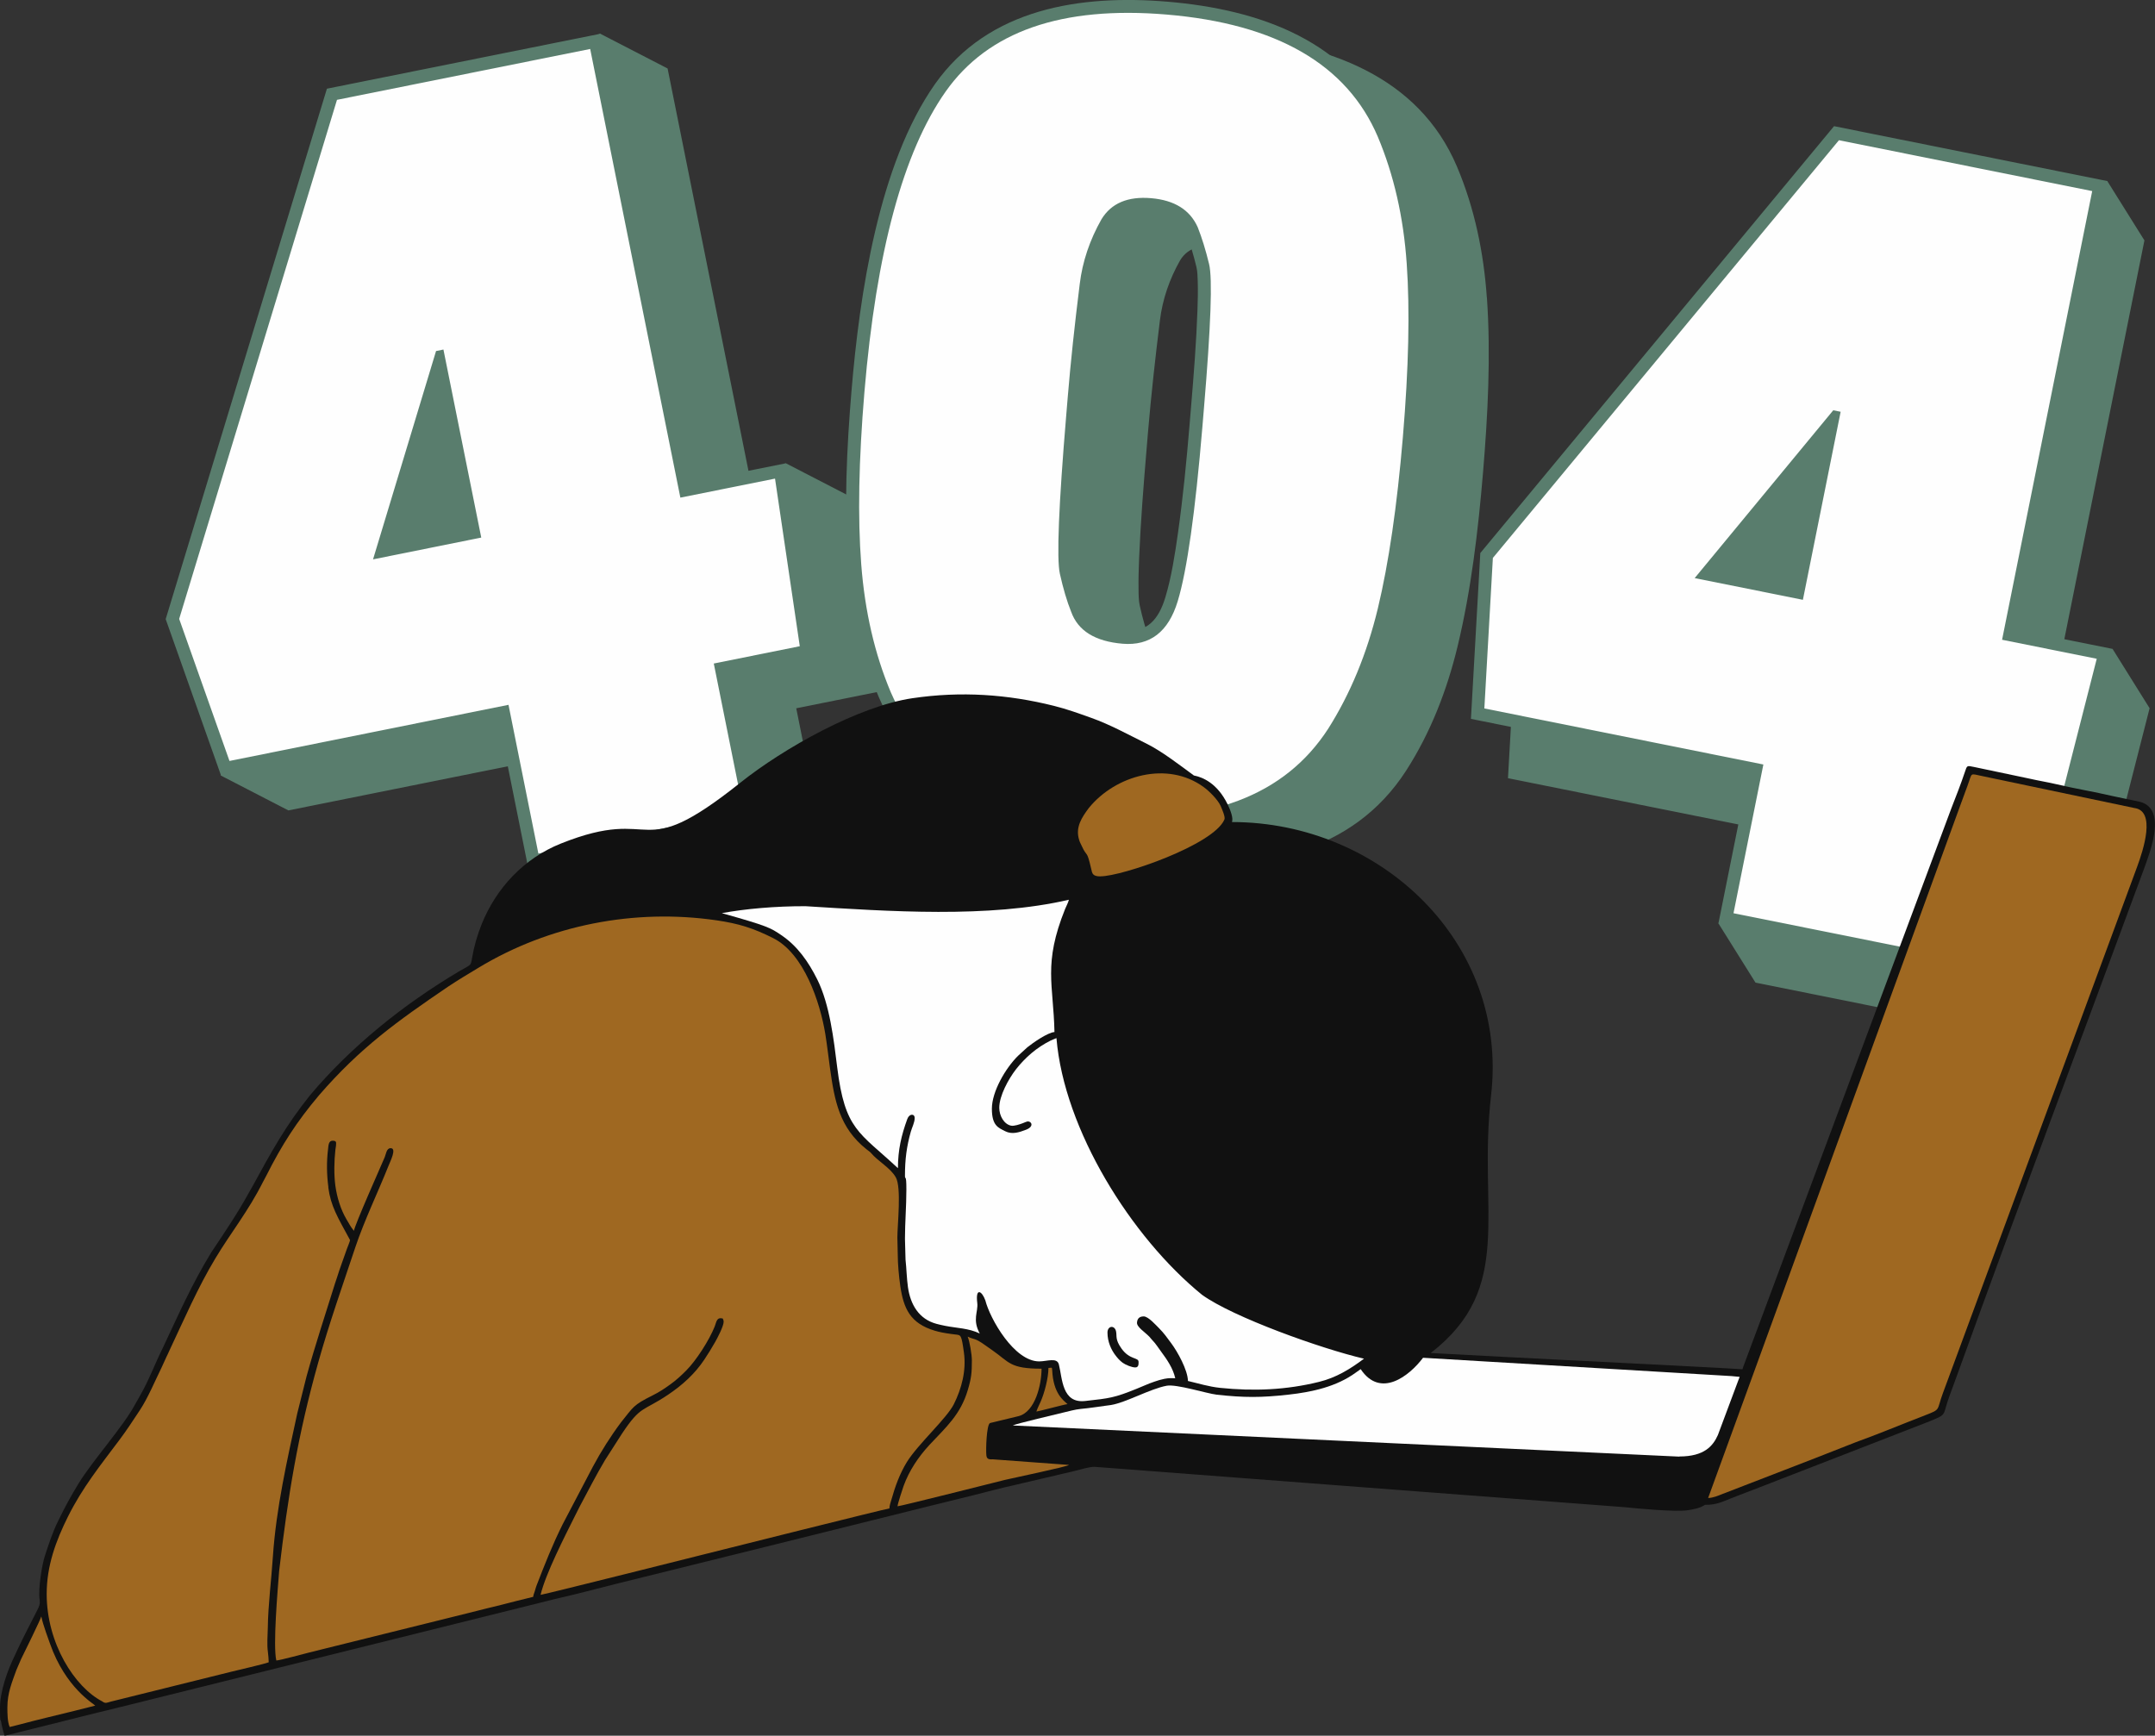 <?xml version="1.0" encoding="UTF-8"?>
<svg id="Layer_1" xmlns="http://www.w3.org/2000/svg" version="1.1" viewBox="0 0 3036.9 2446.1">
  <rect x="0" y="0" width="3036.9" height="2446.1" fill="#333333" stroke="none"/>
  <!-- Generator: Adobe Illustrator 29.2.0, SVG Export Plug-In . SVG Version: 2.1.0 Build 108)  -->
  <defs>
    <style>
      .st0 {
        fill: #9f6821;
      }

      .st0, .st1, .st2, .st3, .st4 {
        fill-rule: evenodd;
      }

      .st1 {
        fill: #fefefe;
      }

      .st2 {
        fill: #111;
      }

      .st3 {
        fill: #ff8365;
      }

      .st4 {
        fill: #597d6d;
      }
    </style>
  </defs>
  <path class="st4" d="M2095.4,419.3c5.7,81.3,1.3,165.9-5.5,247-6.8,81.1-16.7,165.3-35.8,244.5-14.9,61.8-38,121.6-72.5,175.2-75.4,117.1-208.5,141.1-339.1,130.2-130.2-10.9-254.6-57.3-309.1-184.5-25.2-58.8-38.1-122-43-185.7-6.3-81.1-2.3-165.4,4.5-246.4,11.3-134.7,38-318.8,117.6-432,75.4-107.1,205.4-126.5,327.8-116.2,129.5,10.9,258.5,55.3,312.8,183.1,24.9,58.7,37.8,121.4,42.2,184.8h.1ZM1766.2,376.3c-9.5-20.9-28.6-28.1-50.5-30-21.1-1.8-41.1,1.7-52.6,20.5-14.9,26.3-24.8,54.6-28.5,84.7-6.5,52.4-12.3,104.9-16.8,157.5l-2.2,26.4c-4.2,50.2-8.2,100.7-10.3,151.1-.6,14.9-1.1,29.9-.8,44.8,0,6.6.2,15.7,1.7,22.2,3.8,17.1,8.5,34.6,15,50.9v.3c0,0,.2.3.2.3,8.6,24.3,33.4,31.1,56.9,33.1,33.6,2.8,49.6-16.6,58.9-47.2,8.7-28.8,13.7-61.5,17.9-91.3,7.1-50.1,12-100.8,16.2-151.2l2.2-26.4c3.8-45.2,7.4-90.7,9-136,.5-13.5.8-27.1.4-40.5-.2-6-.4-14.3-1.8-20.1-4-16.6-8.8-33.2-15.1-49.1h.2ZM1122.1,998.2l42.1,209.6-324.8,65.3-94.9-49,52.8-160.6-390.9,78.6-94.9-49,16.8-171.7,227.3-747.5,290.3-126.4,94.9,49,127.1,632.3,39.4-76,94.9,49,40.2,272.2-120.4,24.2h.1ZM2840.8,1240.5l-42.1,209.6-324.8-65.3-52.3-83.6,94.4-126-390.9-78.5,13.2-233.7,498.4-601.6,333-6.2,52.3,83.6-127,632.3,82.1-56.6,52.2,83.6-68.1,266.6-120.4-24.2h0Z"/>
  <path class="st4" d="M2000.5,370.3c5.7,81.3,1.4,165.9-5.5,247-6.8,81.1-16.7,165.3-35.8,244.5-14.9,61.8-38,121.6-72.5,175.2-75.4,117.1-208.5,141.1-339.1,130.1-130.2-10.9-254.6-57.3-309.1-184.5-25.2-58.8-38.1-122-43-185.7-6.3-81.1-2.3-165.4,4.5-246.4,11.3-134.7,38-318.8,117.6-432C1393,11.6,1523-7.9,1645.4,2.4c129.5,10.9,258.5,55.3,312.8,183.1,24.9,58.7,37.8,121.4,42.2,184.8h.1ZM1671.2,327.4c-9.5-20.9-28.6-28.1-50.5-30-21.1-1.8-41.1,1.7-52.6,20.5-14.9,26.3-24.8,54.6-28.5,84.7-6.5,52.4-12.3,104.9-16.8,157.5l-2.2,26.4c-4.2,50.2-8.2,100.7-10.3,151.1-.6,14.9-1.1,29.9-.8,44.8,0,6.6.2,15.7,1.7,22.2,3.8,17.1,8.5,34.6,15,50.9v.3c0,0,.2.3.2.3,8.6,24.3,33.4,31.1,56.9,33.1,33.6,2.8,49.6-16.6,58.9-47.2,8.7-28.8,13.7-61.5,17.9-91.3,7.1-50.1,12-100.8,16.2-151.2l2.2-26.4c3.8-45.2,7.4-90.7,9-136,.5-13.5.8-27.1.4-40.5-.2-6-.4-14.3-1.8-20.1-4-16.6-8.8-33.2-15.1-49.1h.2ZM1027.2,949.3l42.2,209.6-324.8,65.3-42.1-209.6-390.9,78.6-78.1-220.7L460.7,125l385.3-77.4,127.1,632.3,134.3-27,40.2,272.2-120.4,24.2h0ZM656.8,743.4l-39.4-195.9-65.6,217,105-21.1h0ZM2788.6,1156.9l-42.1,209.6-324.8-65.3,42.1-209.6-390.9-78.5,13.2-233.7,498.5-601.6,385.3,77.4-127,632.3,134.3,27-68.1,266.6-120.4-24.2h-.1ZM2526.5,824l39.3-195.9-144.3,174.8,105,21.1h0Z"/>
  <g>
    <path class="st1" d="M1982.4,371.6c4.6,65.4,2.8,146.8-5.4,244.2-8.2,97.4-20,178-35.3,241.7-15.4,63.7-38.8,120.3-70.1,169.7-61.1,94.2-168.5,134.8-322.3,121.9-151.4-12.7-249.4-70.6-294-173.6-22.7-53.9-36.5-113.9-41.6-179.9s-3.6-147.2,4.5-243.4c16.6-197.2,54.7-338.2,114.4-423.1,59.7-84.8,163.5-121,311.4-108.6,154.9,13,254.2,70.4,297.6,172.1,22.7,53.9,36.3,113.6,40.8,179h0ZM1694.5,601l2.2-26.4c9.7-115,12.1-182.5,7.2-202.4-4.8-19.9-10.2-37.2-16-51.9-11-24.6-32.8-38.2-65.7-41-32.9-2.8-56.1,7.1-69.9,29.6-16.6,29.3-26.9,59.8-30.7,91.4-7.3,58.5-12.9,111.2-16.8,158.2l-2.2,26.4c-10.7,128-13.7,202.5-9,223.6s10,39,15.9,53.6c9.6,26.8,33.7,41.8,72.5,45.1,38.7,3.2,64.6-16.7,77.7-60,13.1-43.2,24.7-125.3,34.8-246.2h0Z"/>
    <path class="st1" d="M1127.1,910.7l-121.2,24.4,42.1,209.6-289.3,58.2-42.1-209.6-393.2,79.1-70.9-200.2L474.9,140.7l356.8-71.7,127.1,632.3,133.4-26.8,34.9,236.3h0ZM678.2,757.6l-53.3-265-10.4,2.1-88.8,293.6,152.4-30.7h.1Z"/>
    <path class="st1" d="M2895.6,1159.9l-121.3-24.4-42.1,209.6-289.3-58.1,42.1-209.6-393.2-79,12-212.1,487.7-588.7,356.9,71.7-127,632.3,133.4,26.8-59.1,231.4h0ZM2540.7,845.3l53.2-265-10.4-2.1-195.3,236.5,152.4,30.6h.1Z"/>
  </g>
  <g>
    <path class="st2" d="M790.4,1188.8c-51.9,20.8-91.2,62.6-111.8,114.1-6,15.1-10.6,30.8-13.3,47-2,11.9-1.2,8.9-18.3,19-77.9,46.2-151.9,105.5-209.9,174.4-34.9,43.4-55.3,81.1-81.6,129.2-1.8,3.3-3.6,6.1-5.5,9.6-15.3,28-34.6,56.4-52.4,83.1-27.9,45.8-45.4,86.1-68.3,134.7-10.7,21.3-19.7,45.9-31.7,66.5l-8,14.2c-16.5,30.4-59.7,78.6-78.7,109.8-11.1,18.1-19.8,34.1-29.1,53.4-7.8,15.7-13,31.9-18.7,49.4-3.7,11.3-9.5,45.1-7.3,61.1.9,6.6-.3,8.9-3.7,15.7-9.1,18.2-18.4,35.5-27.1,54.1-1.5,3.4-2.6,5.9-4.1,8.9C10.7,2353.7,0,2383.4,0,2407s.7,14.4,1.5,19c1.3,7.7,2.6,12.8,5,20.2l78.1-19.4c18.9-4.7,37.1-9.5,56-14,9.4-2.3,18.5-4.5,27.9-6.8l364-90.4c37.6-9.4,74.6-18.5,112.2-27.9l125.8-31.3c4.7-1.2,9.1-2.4,14.1-3.5,28.6-6.5,55.9-13.8,84.5-21l224-55.5c74.4-18.6,149.2-37,223.9-55.7,18.4-4.6,37-9.1,55.6-13.7,18.4-4.6,37.1-9.7,56.1-13.9l84.9-19.9c7.2-1.8,22.5-6.4,29.3-6l747.1,56.9c17.8,1.9,70.9,6.8,87.9,4.3,8-1.2,16.8-2.7,23.4-6.8,2-1.2.9-.9,2.8-.9,13.4.1,21.5-3.5,34.1-8.6,17-6.9,33.5-12.7,50.5-19.5,16.9-6.8,33.4-12.9,50.4-19.6,17-6.8,33.6-12.8,50.5-19.6l100.9-39.2c8.2-3.3,16.8-6.5,25-9.7,30.5-12.3,20.9-7.8,31.7-37,4.4-11.9,8.8-23.9,13.1-35.8,85.2-235.8,174-471.1,260.8-706.4,9.3-25.8,32.8-85.3-5.4-95.3-13.1-3-25.8-5.2-38.9-8.2-25.4-6-52.4-10.3-77.9-16.4-12.7-3-25.9-5.1-39-8.1l-77.9-16.4c-10.4-2.1-9.8-2.5-13.1,7.3-4.9,14.9-13.4,36.7-19.2,51.5l-291.1,781.3c-.9,2.3-2.6,6.6-3.1,8.7l-21.6-1.3c-139.2-7.5-278.4-14-417.7-21.6,119.5-92.3,66.2-199.2,85.1-363.3,24.7-214.7-155.5-385-365.3-385,2.4-5-1.8-16.5-6.3-25.6-14.5-29.2-34.8-37.6-47.2-40-19.7-14.4-45.4-34.4-67.4-45.2-25.5-12.6-50.3-26.4-77.2-36-17.4-6.2-34.4-12.4-52.5-16.9-65.5-16.4-131.2-20.9-199.6-10.8-76.1,11.2-181.9,70.7-242.4,119-148.6,118.5-113.5,30-253.2,85.9h.2Z"/>
    <path class="st0" d="M1550.9,1235.1c-11.3,0-11.7-4.3-13-10-6.7-29.2-5.6-15.4-13.7-33.4-1.4-3.1-2.5-4.7-3.5-8.2-5.5-17.8,3.9-31.6,13.7-44.8,37.6-46.2,110.8-66.9,162-29.4,7.6,5.5,20.2,18,24,27,1.6,3.9,6.7,15,5.1,18.6-15.3,36-144.5,80.1-174.6,80.1h0Z"/>
    <path class="st0" d="M2407.2,2111l353.8-971.9,11.6-31.6c7.3-19.7,2.5-17.4,21.3-13.7,4.9,1,10,2.1,15.2,3.2l198.6,41.7c30.8,3.9,12.9,58.7,4,82.9-87,235.7-173.9,471.4-260.9,707.1l-12.9,34.9c-9,24.4-2.3,22.2-24.9,30.9-8,3.1-15.9,6.1-24,9.4-17.7,7.1-51.6,20.6-69.8,27.1-3.2,1.1-5.4,2.1-8.5,3.3-3.1,1.3-6,2.3-9,3.5-57.7,22.9-117,45.3-175,67.9-5.3,2.1-12.6,5.3-19.4,5.4h-.1Z"/>
    <path class="st1" d="M1486.1,1454.4c-9.9.8-30.3,15.1-38.5,21.7l-13,11.9c-17.6,17.4-36.8,50.3-36.8,74.5s9.3,26.8,18.7,31.7c9.8,5,19.9,1.6,29.7-2.2,11-4.3,7.8-11.4,2.5-11.6-1.7,0-5.7,1.9-7.6,2.6-3.4,1.3-12,4.3-16.2,3.4-10-2-16.7-13.9-16.7-25.2,0-17,13-40.6,23.6-54.3,6.2-8,14.1-16.2,21.8-22.7,8.2-6.9,17.1-12.8,26.9-17.7,2.9-1.5,5.6-2.2,8.3-3.5,10.7,129.2,105.5,280.8,205.2,361.8,44,31.7,167.9,75.9,228.2,90-19.6,14.7-39.3,26.8-63.5,32.7-46.1,11.4-91.9,13.3-139.3,8.4-16.2-1.7-30.6-6.3-45.3-9.7-.3-15.5-14.7-41.3-23.5-53.1-5.3-7.2-10.6-14.7-17-21-4.2-4.1-15.3-16.9-21.8-16.9s-9.1,3.5-9.5,8.7c-.5,6.3,11.1,13.3,17.5,20,1.8,1.9,2.3,3,4.2,4.9,4.8,4.8,8.5,11,12.5,16.3,8.2,11.1,16.5,23.1,19.7,37.2-6.1,0-8.9-.4-15.4.9-5.8,1.2-8.7,2.2-13.8,3.9-9.1,3-17,6.9-25.7,10.3-31,12.5-37.4,13.2-72,17-32.8,3.7-32.1-31.5-37.1-51.5-2.6-10.3-16.7-4.3-27.8-4.3-35.3,0-69.3-60.2-75.8-85.9-4.7-13.4-14.2-18.9-11.4,3.6,1.5,12.5-7.3,23.3,3.5,43-15.8-7.6-32.1-7.5-48.7-10.8-4.9-1-8.9-1.9-12.2-2.8-25-6.7-36.8-27.3-40.3-51.7-1.8-12.9-2-26.1-3.4-38.8l-.8-29.4c0-22.8,2-45.6,2-69.4s-2-12.2-2-19.6c0-22.9,2.4-41.2,8.2-61.8,1.8-6.3,5.5-13.1,5.5-19.4s-7.5-6.5-10.4,1.4c-8.3,22.8-13.2,43.4-13.2,69.3-55-51.3-74.6-53.6-85.6-142.2-4.8-38.8-10.5-88.5-28.1-123.8-12.5-25-27.9-47.2-51.2-62.8-14.7-9.9-18.7-12.5-83.3-30.6,32.7-6.1,75.4-9.9,117.9-9.8,116.9,7.2,258.2,17.2,371.2-9.1-1,4.4-3.6,8.7-5.3,13-31.2,77.6-16.4,106.1-15,173.6h0v-.2ZM1560.7,1878c0,13,5.3,24.1,10.9,31.6,3.5,4.6,6.1,7.6,10.6,11,4.1,2.9,12.7,6.5,17.7,6.5s4.6-5.1,4.6-7.8c0-6.7-12.3-2.5-23.9-18.6-9.4-13.1-6.4-17.5-7.8-24.3-1.9-9.3-12.1-8.2-12.1,1.6h0Z"/>
    <path class="st1" d="M2366.6,2052.8l-939.4-43.9c3.7-2.3,64.6-16.5,74.1-18.9,15.9-3.9,15.4-3.8,31.8-5.5l32.9-4.5c20.7-3.4,54.9-22.8,78.1-27.1,13.9-2.6,56.5,11,70.5,12.6,38.6,4.3,63,4.2,100.8,0,33.6-3.7,67.9-11.2,95.2-31.1l6.9-4.9c27.9,41.7,68.5,9.7,87.9-16l434.6,25.8,11.6,1.1-2.2,5.7-28.5,76.3c-6.9,15.4-19.1,30.2-54.3,30.2v.2Z"/>
    <path class="st3" d="M1460.5,1989.3"/>
    <path class="st0" d="M13.7,2433.8c-3.2-6.7-3.3-19.5-3.3-27.5,0-20.5,6.5-35.4,12.7-52.8l6.7-15.5c3.2-6.3,28.2-57.4,28.4-60,2.1,11.1,11.1,35.2,12.2,38.2,21.9,62.7,62,85,63.8,87.5l-29.8,7.5c-23.7,5.9-52.6,12.6-75.5,18.8l-15.1,3.8h0ZM1460.5,1989.3c.4-1.7,2-5.1,2.8-7,1.2-2.5,2-4.3,3.1-6.7,5.5-12.4,11.1-33.8,11.1-47.8,4.7,0,5-1.9,5.3,3.2,1.5,32.8,15.7,42.4,21.6,47.8-4.4.4-41.3,10.4-43.9,10.5h0ZM1363.7,1883.9c2.6,5.9,5.9,24.6,5.9,33.4,0,17-.7,24.7-5.7,41.5-10.4,35.2-30.8,52.5-54.1,77.5-15.5,16.8-28.6,36.2-36.4,57.8-1.3,3.7-8.2,24.4-8.6,28.7,4,0,140.6-34.5,151.4-37.2,8.9-2.2,90.2-19.1,90.2-21.1l-107.4-7.9c-6.6.5-8.5-1.2-9-5.8-.8-7.8.2-42.5,5.1-45.3l40.1-9.7c23.8-5.9,32.6-44.8,32.6-66.9-45,0-45.2-9.2-69.1-25.8-3.8-2.6-7.2-5-10.8-7.6-14.9-10.6-14.3-7-24.2-11.8h0v.2ZM462.8,1673.3c-2.4-17.8-2.7-36-.5-53.8.6-5.1.6-11.9,6.4-11.9s4.9,2.8,4.9,5.2-.8,5.8-1,7.9c-1.7,15.5-2.1,34.7,0,50.3,2.3,16.6,7.5,33.4,15.4,46.9,3.4,5.6,6.5,11.8,10.8,16.7.6-7.2,39-93.5,43.4-103.9,1.8-4.2,2.4-12.6,8.3-12.6,9,0-.5,18.5-3.1,25.1-14.6,36.6-34.2,77.3-46.6,114.4-18.1,54.3-36.8,107.1-52.3,162.4-29,103.1-42.7,188.3-55.1,293.8-2.1,27.3-8.9,105.2-4,126.3,4.9-.1,41.2-10,45.8-11.1,7.6-1.9,14.7-3.7,22.5-5.6l203.6-50.5c15.1-4,30.3-7.5,45.1-11.2,15.1-3.8,30-7.8,45-11.3.2-2.8,1.5-5.3,2.3-8.1.9-3.2,1.4-5,2.5-8,11.7-30.2,22.3-57.2,36.8-86.3l42.6-81.2c11.3-21.2,25.3-43.3,39.7-62.5,17.7-21.9,16.7-24,44.6-37.9,9.1-4.5,16.9-9.7,25-15.6,8-5.7,15.1-12.3,22-19.2,14.4-14.4,32.6-43,40.2-62,2.8-7.1,2.7-13.5,11.4-11.5.6,1.1,1.3,2.9,1.3,4.6,0,6.4-9.1,23.5-12,28.6-5,8.9-9.7,16.3-15.2,24.7-13.4,20.2-31.1,36.1-51.2,49.6-36,24.2-38.1,14.5-65.2,55.3l-23.5,36.7c-12.7,21.3-23.9,43.4-35.6,65.2-2.4,4.5-4.3,8.5-6.6,13.1-14.5,29-41.7,82.1-48.7,111.7,5-.4,244.9-60.7,246-61,1.5-.4,240.3-60.3,245.6-60.8,0-3.9,1.8-8.8,2.8-12.3,5.2-18.6,11.7-36.5,21.7-52.9,15.5-25.2,56.3-61.7,66.3-81.7,11-22.1,17.7-47.4,14.2-72.7-3.5-25.3-4.1-24.6-11.9-25.5-1.6-.2-4.1-.5-6.4-.8-8.9-1.2-16.3-2.6-22.9-4.6-34.6-10.4-43.7-31.2-48.4-62.4-2.2-14.8-3.6-32.7-3.6-42.7s-.6-16.6-.6-26.2c0-17.5,6-70.3-2.2-84.8-7.7-13.6-25.1-22.5-35-34.4-1.5-1.8-4.5-3.6-6.5-5.3-37.8-30.2-44.8-67.8-51.2-113.9-2.3-16.6-4.2-33.3-6.6-48.2-7.5-45.8-30.4-113.4-73.1-135.1-28.2-14.3-49.2-20.8-80.2-25.3-115.2-16.8-235.3,6.2-335.6,66.9-14.4,8.7-28.7,17.2-42.8,26.6-71.6,48.7-123.6,85.8-181.7,152.9-31.7,37.5-52.6,70.2-74.4,113.5l-4.8,9c-20.9,41.5-44.8,70.6-67.1,107.7-24.7,41-44.3,86.6-64.7,129.8-1.5,3.1-2.7,6.2-4.4,9.4l-6.8,14.9c-9.5,19.3-18.9,42.2-30.5,59.8-9.3,14-18.4,28.1-28.5,41.5-28,37.4-51.9,66.8-72.6,108.1-17.2,34.5-30.1,69.5-30.1,109.3,0,69.7,39.5,131.3,78.4,151.4,4.5,3.5,6.8,1.6,11.8.3l170.5-42.3c5.9-1.5,48.1-11.2,52.2-13.2,0-3.4-.7-10.9-1.1-13.9-1.6-11.8-.4-22.8-.2-34.5.4-32.1,5.1-68.6,7.2-100.8,4.6-67.7,19.9-135.2,34.3-201.4l13-51.9c12.2-44.4,26.6-87.5,40.2-131.3l2.8-8.4c4.1-13.3,9.3-26.7,13.8-39.9.9-2.7,4.6-11.2,4.6-12.9-17.9-33-27.1-47.7-30.7-74.5l.2.2Z"/>
  </g>
</svg>